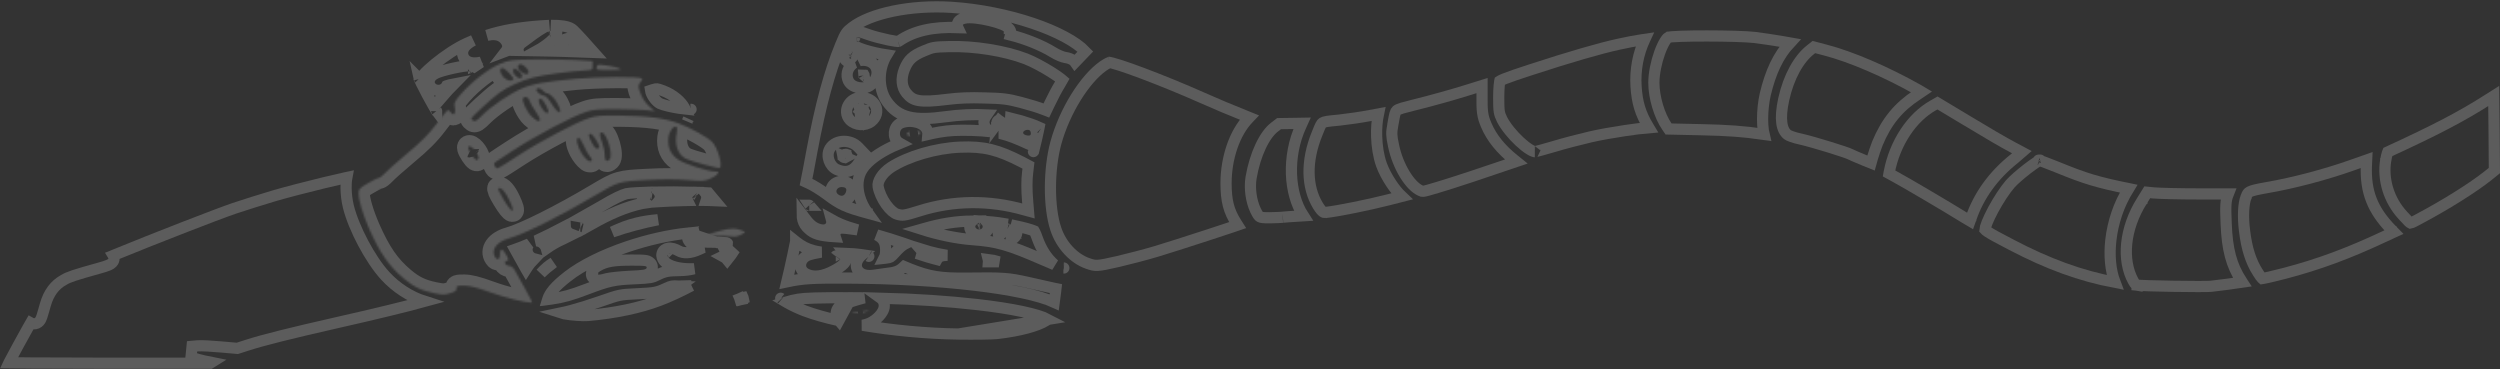 <?xml version="1.0" encoding="UTF-8"?> <svg xmlns="http://www.w3.org/2000/svg" width="1340" height="198" viewBox="0 0 1340 198" fill="none"><rect x="0" y="0" width="1340" height="198" fill="#333333" stroke="none"/><g opacity="0.2"><path d="M396.596 159.996C396.479 160.047 396.373 160.096 396.276 160.143C396.316 160.357 396.381 160.568 396.47 160.772C396.598 160.749 396.737 160.721 396.885 160.686L396.596 159.996ZM396.596 159.996C397.067 159.799 397.538 159.643 397.948 159.543C398.057 159.516 398.162 159.493 398.261 159.475C398.293 159.545 398.324 159.619 398.352 159.696C398.413 159.862 398.456 160.024 398.484 160.181C398.401 160.217 398.311 160.252 398.215 160.286C397.724 160.463 397.279 160.594 396.898 160.684L396.596 159.996Z" stroke="white" stroke-width="6"></path><path d="M113.282 194.283C110.691 193.778 107.93 193.124 106.261 192.654L106.242 192.649L106.224 192.643L102.369 191.504L102.952 185.639L105.95 185.37L105.961 185.369L105.971 185.369C107.904 185.209 113.645 185.509 118.65 185.974C118.653 185.974 118.656 185.974 118.659 185.975L127.205 186.725L132.882 184.899L132.882 184.899C141.166 182.237 156.027 178.523 180.506 172.962L180.51 172.961C200.5 168.455 217.892 164.212 227.621 161.537C219.862 159.07 212.189 154.114 206.452 147.808C202.408 143.397 198.203 136.991 194.678 130.355C191.151 123.713 188.188 116.62 186.738 110.771L186.736 110.76C185.95 107.54 185.54 103.996 185.494 100.849C185.466 98.877 185.575 96.866 185.909 95.125C185.729 95.163 185.545 95.203 185.355 95.244C182.271 95.911 178.061 96.893 173.452 98.013C164.233 100.254 153.523 103.021 147.163 104.879C140.292 106.963 130.512 109.959 125.527 111.678L125.514 111.683C116.588 114.715 82.441 128.007 60.66 136.924C61.014 137.515 61.207 138.263 61.066 139.086C60.909 139.998 60.404 140.587 60.154 140.845C59.868 141.14 59.567 141.351 59.345 141.492C58.895 141.777 58.372 142.018 57.866 142.224C56.83 142.645 55.406 143.1 53.653 143.58C39.36 147.58 36.912 148.414 34.165 150.042L34.127 150.064L34.089 150.085C29.34 152.716 26.095 157.017 24.302 163.358C23.831 165.033 23.354 166.717 22.948 168.062C22.747 168.733 22.556 169.343 22.388 169.837C22.263 170.205 22.073 170.75 21.844 171.181C21.48 171.891 20.84 172.77 19.758 173.251C18.605 173.762 17.402 173.621 16.453 173.081C16.02 173.834 15.51 174.731 14.938 175.749C13.409 178.471 11.534 181.875 9.712 185.224C7.891 188.574 6.128 191.856 4.824 194.335C4.807 194.366 4.791 194.397 4.775 194.428C7.631 194.473 11.694 194.516 16.682 194.552C26.953 194.628 41.122 194.678 56.706 194.678H112.645L113.282 194.283Z" stroke="white" stroke-width="6"></path><path d="M534.524 178.75L534.521 178.75C532.086 179.034 522.657 179.167 513.642 179.042L534.524 178.75ZM534.524 178.75C546.847 177.327 556.251 174.705 560.894 171.735L560.896 171.734M534.524 178.75L560.896 171.734M560.896 171.734C561.205 171.536 561.471 171.356 561.698 171.194M560.896 171.734L561.698 171.194M561.698 171.194C559.106 169.82 554.516 168.376 548.08 167.004C541.429 165.587 533.092 164.303 523.55 163.217C508.607 161.516 490.805 160.31 472.065 159.822C472.225 159.938 472.381 160.067 472.531 160.211C473.708 161.332 473.973 162.773 473.973 163.869C473.973 165.07 473.54 166.158 473.083 166.991C472.604 167.864 471.966 168.699 471.264 169.453C469.871 170.948 468.001 172.367 466.003 173.264L465.985 173.272L465.967 173.28C464.862 173.759 463.63 174.111 462.365 174.348C478.272 177.054 496.499 178.797 513.64 179.042L561.698 171.194ZM449.63 171.863C442.564 170.285 436.292 168.511 431.222 166.603C427.788 165.287 424.359 163.643 421.824 162.186C421.646 162.084 421.475 161.984 421.309 161.885C423.235 161.307 425.625 160.742 427.973 160.357C431.458 159.784 438.916 159.525 456.323 159.587L449.63 171.863ZM449.63 171.863C448.92 171.047 448.433 170.064 448.259 168.981C447.934 166.952 448.786 164.864 450.717 163.678L450.786 163.635L450.858 163.596C451.257 163.38 451.834 163.161 452.31 162.987C452.864 162.785 453.558 162.546 454.337 162.289C455.899 161.772 457.865 161.156 459.868 160.559L459.88 160.555L459.893 160.551C461.083 160.207 462.196 159.902 463.231 159.648C460.937 159.616 458.633 159.596 456.324 159.587L449.63 171.863ZM418.478 159.894C418.482 159.899 418.487 159.905 418.496 159.914C418.451 159.852 418.435 159.844 418.478 159.894Z" stroke="white" stroke-width="6"></path><mask id="path-4-inside-1_115_551" fill="white"><path d="M461.018 167.791C462.382 167.642 464.148 167.252 464.95 166.923C466.395 166.354 466.314 166.354 461.419 166.953C458.771 167.312 456.524 167.612 456.524 167.671C456.524 167.941 458.851 168.001 461.018 167.791Z"></path></mask><path d="M461.018 167.791L461.673 173.755L461.634 173.76L461.596 173.763L461.018 167.791ZM464.95 166.923L462.672 161.372L462.712 161.356L462.752 161.34L464.95 166.923ZM461.419 166.953L460.613 161.007L460.652 161.002L460.691 160.997L461.419 166.953ZM460.364 161.827C460.796 161.78 461.363 161.684 461.902 161.565C462.164 161.508 462.385 161.452 462.549 161.405C462.737 161.352 462.761 161.336 462.672 161.372L467.228 172.474C465.694 173.103 463.307 173.576 461.673 173.755L460.364 161.827ZM462.752 161.34C463.386 161.09 463.045 161.2 462.636 161.443C462.602 161.463 461.806 161.901 461.093 162.784C460.729 163.233 459.85 164.447 459.771 166.283C459.677 168.495 460.776 170.16 461.864 171.089C462.767 171.859 463.662 172.155 464.003 172.258C464.425 172.385 464.769 172.436 464.946 172.459C465.299 172.503 465.56 172.5 465.612 172.5C465.756 172.499 465.659 172.494 464.906 172.578C464.27 172.65 463.382 172.758 462.148 172.909L460.691 160.997C462.844 160.734 464.614 160.508 465.512 160.5C465.677 160.499 466.026 160.5 466.444 160.552C466.653 160.579 467.024 160.635 467.467 160.769C467.829 160.878 468.74 161.181 469.653 161.96C470.751 162.897 471.855 164.572 471.76 166.795C471.681 168.642 470.796 169.869 470.422 170.331C469.687 171.239 468.85 171.709 468.757 171.764C468.109 172.148 467.237 172.471 467.149 172.506L462.752 161.34ZM462.226 172.898C460.886 173.08 459.692 173.241 458.825 173.364C458.385 173.427 458.082 173.473 457.905 173.502C457.801 173.52 457.825 173.518 457.912 173.499C457.927 173.495 458.135 173.451 458.408 173.363C458.505 173.331 458.903 173.202 459.376 172.948C459.592 172.831 460.13 172.529 460.692 171.986C461.155 171.54 462.524 170.073 462.524 167.671H450.524C450.524 165.268 451.895 163.799 452.36 163.351C452.924 162.806 453.465 162.502 453.685 162.383C454.167 162.123 454.578 161.989 454.692 161.952C454.999 161.852 455.258 161.795 455.34 161.778C455.56 161.729 455.78 161.691 455.928 161.666C456.256 161.612 456.679 161.549 457.132 161.485C458.051 161.354 459.305 161.185 460.613 161.007L462.226 172.898ZM462.524 167.671C462.524 165.304 461.197 163.805 460.474 163.18C459.77 162.571 459.1 162.288 458.848 162.188C458.297 161.969 457.88 161.91 457.868 161.908C457.736 161.887 457.79 161.904 458.117 161.913C458.704 161.929 459.581 161.902 460.44 161.819L461.596 173.763C460.288 173.89 458.919 173.938 457.801 173.909C457.275 173.895 456.612 173.86 455.976 173.758C455.712 173.716 455.096 173.61 454.409 173.337C454.089 173.21 453.367 172.898 452.627 172.259C451.869 171.604 450.524 170.072 450.524 167.671H462.524Z" fill="white" mask="url(#path-4-inside-1_115_551)"></path><path d="M370.587 153.157C365.117 156.082 358.673 159.078 353.348 161.087L370.587 153.157ZM370.587 153.157C368.594 153.459 366.736 153.492 364.243 153.331M370.587 153.157L364.243 153.331M364.243 153.331C362.016 153.2 361.015 153.199 360.15 153.354C359.315 153.503 358.441 153.829 356.558 154.724L356.546 154.73L356.534 154.735C354.507 155.678 352.958 156.321 350.69 156.727C348.567 157.108 345.854 157.274 341.494 157.465C336.642 157.694 334.41 157.818 332.041 158.31C329.633 158.809 327.037 159.697 321.525 161.626L321.524 161.626C316.107 163.519 310.722 165.188 306.256 166.388C304.179 166.946 302.28 167.409 300.656 167.745C301.182 167.916 301.742 168.064 302.328 168.175C306.487 168.92 312.324 169.333 315.18 169.105C329.93 167.766 342.867 165.034 353.348 161.087L364.243 153.331Z" stroke="white" stroke-width="6"></path><path d="M522.307 152.864C541.322 155.102 556.774 158.229 565.098 162.043C565.3 160.66 565.537 158.872 565.684 157.239L565.687 157.203L565.691 157.167L565.973 154.708L564.938 154.502L564.891 154.493L564.845 154.482C563.965 154.279 562.384 153.928 560.42 153.492C557.72 152.893 554.298 152.134 550.984 151.377C545.586 150.171 542.312 149.551 537.974 149.246C533.558 148.935 528.008 148.949 518.06 149.084L518.049 149.084C511.192 149.152 506.199 148.969 501.6 148.226C496.966 147.478 492.85 146.18 487.713 144.141L487.688 144.131L487.663 144.121L484.59 142.837L483.972 143.41C483.97 143.412 483.968 143.413 483.966 143.415C481.816 145.421 479.334 146.133 475.715 146.496C475.249 146.558 474.769 146.621 474.288 146.684C472.055 146.976 469.782 147.273 468.684 147.479L468.644 147.486L468.603 147.493C466.728 147.79 464.963 147.774 463.439 147.366C461.936 146.964 460.375 146.083 459.535 144.444C458.658 142.731 458.931 140.907 459.685 139.447C460.234 138.383 461.071 137.415 462.096 136.549C461.913 136.52 461.724 136.493 461.53 136.465C459.179 136.132 456.184 135.88 452.888 135.765C453.501 136.54 453.856 137.565 453.675 138.737C453.485 139.969 452.758 140.891 452.217 141.46C451.082 142.653 449.254 143.834 447.086 145.005C441.431 148.07 435.982 149.154 431.524 146.499L431.47 146.467L431.417 146.432C429.823 145.39 428.909 143.645 429.106 141.723C429.291 139.927 430.383 138.462 431.741 137.492L431.76 137.478L431.78 137.464C432.414 137.027 433.209 136.739 433.797 136.548C434.472 136.329 435.263 136.12 436.099 135.926C437.307 135.646 438.691 135.377 440.106 135.14C438.714 134.949 437.422 134.702 436.205 134.389C432.474 133.427 429.567 131.866 426.682 129.575L426.472 129.408L426.471 129.414L426.47 129.418C425.695 133.417 424.41 139.366 423.259 144.472C422.696 146.967 422.162 149.273 421.732 151.065C430.531 149.184 435.592 148.972 453.756 149.033L453.758 149.033C478.585 149.135 502.578 150.542 522.307 152.864ZM465.667 137.383C465.663 137.381 465.656 137.378 465.649 137.374C465.708 137.412 465.724 137.413 465.667 137.383ZM447.946 137.238C447.962 137.219 447.968 137.209 447.968 137.209C447.967 137.209 447.959 137.219 447.946 137.238Z" stroke="white" stroke-width="6"></path><path d="M369.107 124.886C358.564 125.948 346.998 128.591 336.149 132.26C323.377 136.579 311.838 142.238 304.221 148.21L304.22 148.211C297.316 153.619 294.611 157.111 293.575 160.426C293.561 160.475 293.547 160.524 293.533 160.571C294.041 160.511 294.656 160.423 295.405 160.303L295.415 160.301C302.359 159.214 306.014 158.219 314.547 154.966L314.556 154.962C320.328 152.783 324.009 151.481 327.63 150.691C331.279 149.894 334.771 149.64 340.133 149.408C344.606 149.207 346.944 149.046 348.578 148.756C350.042 148.496 350.934 148.135 352.505 147.345C354.259 146.451 355.742 145.841 357.565 145.487C359.304 145.148 361.236 145.068 363.818 145.035C367.148 144.982 369.714 144.67 371.918 144.077C371.417 144.073 370.907 144.074 370.389 144.081L370.386 144.081C367.273 144.116 364.319 143.781 361.87 143.127C359.588 142.517 357.139 141.474 355.76 139.637L355.72 139.584L355.683 139.529C355.17 138.779 354.464 137.426 354.875 135.848C355.359 133.989 356.942 133.276 357.961 133.078C359.824 132.717 361.965 133.445 363.694 134.443L363.706 134.45L363.717 134.457C366.118 135.871 370.063 135.958 374.925 133.611L374.933 133.607L374.941 133.604C375.55 133.314 376.254 132.997 377.01 132.671C374.617 132.484 373.018 132.083 371.525 131.253L371.451 131.212L371.379 131.166C370.657 130.709 369.608 129.973 369.004 128.86C368.653 128.211 368.432 127.399 368.543 126.494C368.62 125.861 368.842 125.324 369.107 124.886ZM369.107 124.886C370.927 124.702 372.716 124.566 374.466 124.479C370.946 126.235 370.733 127.207 372.984 128.631C374.65 129.559 376.58 129.823 382.896 129.823C383.399 129.823 383.874 129.825 384.323 129.829C384.258 129.851 384.192 129.873 384.126 129.896L369.107 124.886ZM360.591 136.071C360.593 136.073 360.594 136.074 360.595 136.075C360.593 136.072 360.592 136.07 360.591 136.07C360.591 136.07 360.591 136.07 360.591 136.071ZM387.373 131.927C390.9 130.6 390.914 130.062 387.05 129.891C386.984 130.193 386.959 130.541 387.016 130.917C387.075 131.309 387.209 131.648 387.373 131.927ZM293.177 162.165C293.178 162.165 293.178 162.162 293.177 162.156C293.177 162.162 293.177 162.165 293.177 162.165ZM320.278 142.694L320.286 142.689C324.654 140.035 329.268 139.405 338.686 139.405C342.258 139.405 344.58 139.43 345.947 139.638C346.49 139.721 347.755 139.928 348.677 140.907C349.94 142.247 349.612 143.838 349.492 144.321L349.48 144.369L349.466 144.417C349.167 145.471 348.479 146.286 347.537 146.806C346.784 147.222 345.924 147.417 345.159 147.543C343.587 147.801 341.095 147.954 337.249 148.117C334.761 148.247 332.125 148.458 329.885 148.699C327.58 148.948 325.91 149.208 325.2 149.399C323.994 149.748 322.921 149.998 322.027 150.123C321.58 150.186 321.112 150.228 320.657 150.218C320.276 150.21 319.572 150.164 318.865 149.816C318.476 149.625 317.967 149.284 317.57 148.694C317.147 148.067 316.986 147.358 317.025 146.699C317.09 145.574 317.709 144.806 317.954 144.52C318.548 143.828 319.424 143.217 320.278 142.694ZM320.788 144.22C320.79 144.22 320.795 144.22 320.801 144.22C320.769 144.217 320.763 144.219 320.788 144.22Z" stroke="white" stroke-width="6"></path><mask id="path-9-inside-2_115_551" fill="white"><path d="M281.393 154.674C279.095 150.482 276.628 146.087 275.947 144.87C275.181 143.517 274.075 142.638 272.884 142.503C270.672 142.3 269.736 140.136 271.693 139.798C272.799 139.663 272.714 139.122 271.182 136.349C269.31 132.901 267.949 133.036 267.949 136.688C267.949 138.987 266.587 139.663 265.481 137.972C262.843 134.118 266.162 129.587 272.799 127.762C280.882 125.53 300.538 115.725 319.512 104.433C331.34 97.4 331.935 97.198 347.081 96.454C356.1 95.98 362.822 96.048 368.694 96.521C376.437 97.198 377.373 97.13 380.351 95.913C382.138 95.237 384.01 94.019 384.52 93.275C385.286 92.126 385.201 91.923 383.329 91.923C379.33 91.923 366.481 87.731 363.248 85.364C359.419 82.727 357.717 78.602 358.313 73.666C358.738 70.285 361.036 67.242 362.567 67.986C362.993 68.256 363.078 69.609 362.737 71.231C361.376 77.452 363.333 82.997 367.673 85.094C370.395 86.446 385.201 90.436 385.796 90.03C387.413 88.745 384.775 79.481 381.882 76.235C379.67 73.801 370.395 68.594 363.844 66.16C356.186 63.32 346.996 62.103 332.616 61.968C321.469 61.832 319.768 61.968 315.343 63.455C309.217 65.349 289.051 76.032 278.244 83.065C265.311 91.45 266.502 90.841 265.311 89.151C264.46 87.798 264.63 87.46 266.502 86.243C267.608 85.432 271.267 83.132 274.416 81.036C286.924 72.854 306.409 62.508 314.067 60.007C317.981 58.722 320.108 58.519 330.489 58.519C337.041 58.587 344.273 58.789 346.656 59.06L350.91 59.601L348.698 57.64C345.89 55.341 344.188 52.636 342.827 48.782C342.061 46.28 342.061 45.603 343.252 44.116C344.018 43.237 344.443 42.222 344.103 42.02C342.827 40.938 320.023 41.073 308.451 42.222C291.774 43.845 285.562 44.927 279.691 47.429C273.309 50.134 263.269 56.964 258.504 61.765C255.696 64.605 254.59 65.349 253.739 64.74C253.143 64.334 252.633 63.793 252.633 63.59C252.633 62.779 263.865 52.501 267.523 49.864C272.458 46.347 278.84 43.44 285.562 41.614C290.582 40.194 305.558 38.165 314.747 37.692C317.555 37.489 317.726 37.354 317.64 35.122V32.756L308.706 32.215C303.856 31.944 293.901 31.809 286.668 31.877C274.075 32.08 273.224 32.147 268.459 34.04C262.418 36.407 253.058 43.575 247.187 50.269C243.528 54.529 243.273 55.138 243.784 57.775C244.379 61.021 243.103 62.373 241.571 60.142C241.061 59.398 240.295 58.925 239.955 59.127C239.529 59.263 236.806 62.644 233.828 66.633C229.829 71.908 225.745 76.032 218.172 82.321C212.556 87.055 207.025 91.923 206.004 93.14C204.898 94.29 203.622 95.304 203.111 95.304C202.601 95.304 199.963 96.589 197.24 98.212C192.731 100.781 192.305 101.322 192.22 103.554C192.22 107.273 194.347 114.441 197.751 122.352C203.622 135.606 208.472 142.57 216.3 149.197C221.661 153.728 225.915 155.756 232.807 157.176C237.572 158.123 238.253 158.123 241.486 157.109C244.124 156.297 244.89 155.689 244.72 154.607C244.549 153.254 244.975 153.119 248.804 153.119C252.037 153.187 255.356 153.998 262.843 156.703C270.672 159.543 281.308 162.18 285.137 162.248C285.477 162.248 283.775 158.799 281.393 154.674ZM269.906 106.935C267.694 103.283 266.672 100.984 267.268 100.781C268.715 100.376 271.012 103.013 272.969 107.205C276.713 114.982 274.671 114.846 269.906 106.935ZM324.107 82.862C324.107 81.239 323.512 78.467 322.831 76.641C321.384 72.787 321.214 70.961 322.405 70.961C325.213 70.961 328.872 83.403 326.66 85.499C325.043 87.055 324.107 86.04 324.107 82.862ZM311.854 82.321C309.387 78.467 308.451 74.207 310.068 73.801C310.493 73.666 311.684 75.356 312.705 77.588C313.641 79.819 315.088 82.456 315.854 83.403C317.726 85.567 317.726 86.649 315.854 86.378C315.003 86.243 313.216 84.417 311.854 82.321ZM252.803 82.997C250.846 79.954 250.421 78.399 251.612 78.399C253.569 78.399 257.398 83.944 256.377 85.229C255.526 86.378 254.76 85.837 252.803 82.997ZM317.3 76.641C315.343 73.057 315.173 71.434 316.619 71.772C318.066 72.111 321.81 78.196 321.129 79.075C320.108 80.428 318.917 79.684 317.3 76.641ZM285.052 62.508C282.499 60.209 279.436 53.785 280.372 52.636C281.308 51.351 283.265 52.095 283.775 53.921C284.116 54.935 285.562 57.64 287.179 59.871C289.731 63.658 290.072 64.875 288.285 64.875C287.945 64.875 286.498 63.793 285.052 62.508ZM289.987 57.302C288.285 54.597 288.37 52.163 290.157 53.109C291.518 53.785 294.496 59.398 293.901 60.142C293.05 61.156 291.944 60.345 289.987 57.302ZM295.603 55.544C294.241 53.245 292.539 51.351 291.859 51.351C290.242 51.351 287.519 49.323 287.519 48.173C287.519 46.821 289.902 47.091 291.093 48.646C291.688 49.39 292.624 49.999 293.135 49.999C294.581 49.999 297.474 52.771 298.921 55.679C302.069 61.697 299.346 61.629 295.603 55.544ZM271.693 42.696C268.629 41.005 266.843 36.475 269.225 36.475C270.757 36.475 275.777 41.749 275.096 42.628C274.586 43.372 272.969 43.372 271.693 42.696ZM275.947 40.194C275.181 39.247 274.841 38.03 275.096 37.421C275.607 36.407 275.862 36.475 277.734 37.827C280.116 39.585 280.542 41.884 278.585 41.884C277.904 41.884 276.713 41.141 275.947 40.194ZM279.01 38.233C277.138 36.61 277.138 34.446 279.01 34.446C280.457 34.446 283.265 37.083 283.265 38.503C283.265 40.329 281.393 40.194 279.01 38.233Z"></path></mask><path d="M281.393 154.674C279.095 150.482 276.628 146.087 275.947 144.87C275.181 143.517 274.075 142.638 272.884 142.503C270.672 142.3 269.736 140.136 271.693 139.798C272.799 139.663 272.714 139.122 271.182 136.349C269.31 132.901 267.949 133.036 267.949 136.688C267.949 138.987 266.587 139.663 265.481 137.972C262.843 134.118 266.162 129.587 272.799 127.762C280.882 125.53 300.538 115.725 319.512 104.433C331.34 97.4 331.935 97.198 347.081 96.454C356.1 95.98 362.822 96.048 368.694 96.521C376.437 97.198 377.373 97.13 380.351 95.913C382.138 95.237 384.01 94.019 384.52 93.275C385.286 92.126 385.201 91.923 383.329 91.923C379.33 91.923 366.481 87.731 363.248 85.364C359.419 82.727 357.717 78.602 358.313 73.666C358.738 70.285 361.036 67.242 362.567 67.986C362.993 68.256 363.078 69.609 362.737 71.231C361.376 77.452 363.333 82.997 367.673 85.094C370.395 86.446 385.201 90.436 385.796 90.03C387.413 88.745 384.775 79.481 381.882 76.235C379.67 73.801 370.395 68.594 363.844 66.16C356.186 63.32 346.996 62.103 332.616 61.968C321.469 61.832 319.768 61.968 315.343 63.455C309.217 65.349 289.051 76.032 278.244 83.065C265.311 91.45 266.502 90.841 265.311 89.151C264.46 87.798 264.63 87.46 266.502 86.243C267.608 85.432 271.267 83.132 274.416 81.036C286.924 72.854 306.409 62.508 314.067 60.007C317.981 58.722 320.108 58.519 330.489 58.519C337.041 58.587 344.273 58.789 346.656 59.06L350.91 59.601L348.698 57.64C345.89 55.341 344.188 52.636 342.827 48.782C342.061 46.28 342.061 45.603 343.252 44.116C344.018 43.237 344.443 42.222 344.103 42.02C342.827 40.938 320.023 41.073 308.451 42.222C291.774 43.845 285.562 44.927 279.691 47.429C273.309 50.134 263.269 56.964 258.504 61.765C255.696 64.605 254.59 65.349 253.739 64.74C253.143 64.334 252.633 63.793 252.633 63.59C252.633 62.779 263.865 52.501 267.523 49.864C272.458 46.347 278.84 43.44 285.562 41.614C290.582 40.194 305.558 38.165 314.747 37.692C317.555 37.489 317.726 37.354 317.64 35.122V32.756L308.706 32.215C303.856 31.944 293.901 31.809 286.668 31.877C274.075 32.08 273.224 32.147 268.459 34.04C262.418 36.407 253.058 43.575 247.187 50.269C243.528 54.529 243.273 55.138 243.784 57.775C244.379 61.021 243.103 62.373 241.571 60.142C241.061 59.398 240.295 58.925 239.955 59.127C239.529 59.263 236.806 62.644 233.828 66.633C229.829 71.908 225.745 76.032 218.172 82.321C212.556 87.055 207.025 91.923 206.004 93.14C204.898 94.29 203.622 95.304 203.111 95.304C202.601 95.304 199.963 96.589 197.24 98.212C192.731 100.781 192.305 101.322 192.22 103.554C192.22 107.273 194.347 114.441 197.751 122.352C203.622 135.606 208.472 142.57 216.3 149.197C221.661 153.728 225.915 155.756 232.807 157.176C237.572 158.123 238.253 158.123 241.486 157.109C244.124 156.297 244.89 155.689 244.72 154.607C244.549 153.254 244.975 153.119 248.804 153.119C252.037 153.187 255.356 153.998 262.843 156.703C270.672 159.543 281.308 162.18 285.137 162.248C285.477 162.248 283.775 158.799 281.393 154.674ZM269.906 106.935C267.694 103.283 266.672 100.984 267.268 100.781C268.715 100.376 271.012 103.013 272.969 107.205C276.713 114.982 274.671 114.846 269.906 106.935ZM324.107 82.862C324.107 81.239 323.512 78.467 322.831 76.641C321.384 72.787 321.214 70.961 322.405 70.961C325.213 70.961 328.872 83.403 326.66 85.499C325.043 87.055 324.107 86.04 324.107 82.862ZM311.854 82.321C309.387 78.467 308.451 74.207 310.068 73.801C310.493 73.666 311.684 75.356 312.705 77.588C313.641 79.819 315.088 82.456 315.854 83.403C317.726 85.567 317.726 86.649 315.854 86.378C315.003 86.243 313.216 84.417 311.854 82.321ZM252.803 82.997C250.846 79.954 250.421 78.399 251.612 78.399C253.569 78.399 257.398 83.944 256.377 85.229C255.526 86.378 254.76 85.837 252.803 82.997ZM317.3 76.641C315.343 73.057 315.173 71.434 316.619 71.772C318.066 72.111 321.81 78.196 321.129 79.075C320.108 80.428 318.917 79.684 317.3 76.641ZM285.052 62.508C282.499 60.209 279.436 53.785 280.372 52.636C281.308 51.351 283.265 52.095 283.775 53.921C284.116 54.935 285.562 57.64 287.179 59.871C289.731 63.658 290.072 64.875 288.285 64.875C287.945 64.875 286.498 63.793 285.052 62.508ZM289.987 57.302C288.285 54.597 288.37 52.163 290.157 53.109C291.518 53.785 294.496 59.398 293.901 60.142C293.05 61.156 291.944 60.345 289.987 57.302ZM295.603 55.544C294.241 53.245 292.539 51.351 291.859 51.351C290.242 51.351 287.519 49.323 287.519 48.173C287.519 46.821 289.902 47.091 291.093 48.646C291.688 49.39 292.624 49.999 293.135 49.999C294.581 49.999 297.474 52.771 298.921 55.679C302.069 61.697 299.346 61.629 295.603 55.544ZM271.693 42.696C268.629 41.005 266.843 36.475 269.225 36.475C270.757 36.475 275.777 41.749 275.096 42.628C274.586 43.372 272.969 43.372 271.693 42.696ZM275.947 40.194C275.181 39.247 274.841 38.03 275.096 37.421C275.607 36.407 275.862 36.475 277.734 37.827C280.116 39.585 280.542 41.884 278.585 41.884C277.904 41.884 276.713 41.141 275.947 40.194ZM279.01 38.233C277.138 36.61 277.138 34.446 279.01 34.446C280.457 34.446 283.265 37.083 283.265 38.503C283.265 40.329 281.393 40.194 279.01 38.233Z" stroke="white" stroke-width="12" mask="url(#path-9-inside-2_115_551)"></path><path d="M293.396 143.082C292.144 144.125 290.928 145.317 289.841 146.529C291.782 144.61 294.113 142.655 296.727 140.722C295.329 141.611 294.179 142.422 293.407 143.073L293.401 143.077L293.396 143.082ZM341.376 119.537C336.924 120.61 332.811 122.135 328.226 124.336C335.91 121.64 344.339 119.407 352.633 117.772C348.399 118.155 344.768 118.72 341.376 119.537Z" stroke="white" stroke-width="6"></path><path d="M1185.03 153.457C1190.49 152.832 1197.98 151.852 1201.87 151.254L1201.45 150.618L1201.44 150.606L1201.44 150.594C1195.95 142.121 1193.75 133.533 1193.23 119.916C1192.83 110.366 1192.9 107.558 1194.35 103.945H1179.42C1168.75 103.945 1157.41 103.683 1154.36 103.403L1154.35 103.402L1154.34 103.401L1150.93 103.059L1148.1 107.621L1148.1 107.63L1148.09 107.638C1138.72 122.495 1137.23 139.356 1143.43 150.622C1144.06 151.764 1144.47 152.283 1144.74 152.538C1144.92 152.702 1145.04 152.768 1145.34 152.813L1145.39 152.822L1145.45 152.833C1145.45 152.832 1145.45 152.833 1145.45 152.833C1145.49 152.838 1145.64 152.858 1145.98 152.886C1146.34 152.916 1146.82 152.947 1147.4 152.978C1148.57 153.041 1150.12 153.103 1151.93 153.161C1155.55 153.278 1160.16 153.381 1164.82 153.456C1169.47 153.53 1174.15 153.575 1177.88 153.577C1181.71 153.579 1184.31 153.534 1185.03 153.457Z" stroke="white" stroke-width="6"></path><path d="M1078.02 131.161C1097.92 141.59 1115.1 147.807 1133.65 151.361C1131.13 144.801 1130.51 136.786 1131.41 128.743C1132.48 119.269 1135.7 109.409 1140.91 101.264L1140.92 101.254L1140.93 101.244L1141 101.128C1124.05 97.685 1117.66 95.726 1102.89 89.686L1102.89 89.686C1100.2 88.588 1097.66 87.596 1095.72 86.882C1094.75 86.523 1093.94 86.244 1093.36 86.058C1093.3 86.037 1093.23 86.017 1093.17 85.999C1092.79 86.196 1092.27 86.502 1091.62 86.92C1090.27 87.797 1088.54 89.039 1086.71 90.444C1083.02 93.29 1079.25 96.561 1077.52 98.541C1074.58 101.939 1071.11 107.283 1068.37 112.374C1067.01 114.906 1065.86 117.312 1065.06 119.316C1064.27 121.282 1063.96 122.526 1063.92 123.082C1064.07 123.252 1064.44 123.589 1065.26 124.142C1067.29 125.508 1071.04 127.534 1078.01 131.155L1078.02 131.161ZM1092.63 85.847C1092.63 85.847 1092.64 85.85 1092.66 85.854C1092.64 85.848 1092.63 85.846 1092.63 85.847ZM1093.56 85.816C1093.6 85.806 1093.6 85.803 1093.57 85.813C1093.57 85.814 1093.57 85.815 1093.56 85.816Z" stroke="white" stroke-width="6"></path><path d="M1278 126.79L1283.13 124.416L1281.82 123.092L1281.82 123.083L1281.81 123.074C1276.83 117.916 1273.29 112.878 1271.09 107.291C1268.89 101.697 1268.11 95.744 1268.38 88.864L1268.38 88.854L1268.38 88.844L1268.52 85.774L1260.73 88.519C1260.73 88.519 1260.73 88.52 1260.73 88.52C1246.61 93.54 1229.41 98.08 1215.27 100.526C1209.77 101.492 1207.26 102.069 1205.86 102.779C1205.3 103.065 1205.02 103.33 1204.8 103.629C1204.53 103.994 1204.25 104.544 1203.87 105.584L1203.87 105.598L1203.86 105.612C1202.5 109.215 1202.08 115.94 1203.09 123.831L1203.09 123.839L1203.09 123.847C1204.25 133.348 1206.47 140.135 1210.1 145.895L1210.11 145.903C1211.31 147.829 1212.01 148.758 1212.47 149.213C1212.51 149.251 1212.54 149.281 1212.57 149.306C1212.72 149.283 1213.01 149.238 1213.48 149.147C1214.22 149.005 1215.2 148.795 1216.36 148.531C1218.68 148.003 1221.65 147.273 1224.71 146.474C1242.84 141.694 1258.51 135.922 1277.98 126.796L1277.99 126.793L1278 126.79Z" stroke="white" stroke-width="6"></path><path d="M276.026 133.695C278.475 138.182 280.42 141.672 281.817 144.065C281.871 144.158 281.925 144.249 281.977 144.338C282.11 144.132 282.245 143.921 282.381 143.704C283.423 142.035 284.768 140.362 286.337 138.742C284.519 138.272 282.969 136.818 282.572 134.693L282.567 134.666L282.562 134.64C282.364 133.463 282.568 132.262 283.226 131.242C283.346 131.057 283.476 130.884 283.615 130.724C281.049 131.83 278.723 132.751 276.7 133.456C276.698 133.457 276.695 133.458 276.693 133.459L276.026 133.695ZM302.965 121.321C297.338 124.289 292.023 126.926 287.318 129.077C288.841 129.074 290.369 129.734 291.496 130.975L291.504 130.983C291.874 131.394 292.545 132.169 292.834 133.228C295.583 131.285 298.578 129.569 301.614 128.228C302.84 127.665 304.616 126.799 306.624 125.783C306.183 125.618 305.816 125.424 305.537 125.275C305.518 125.265 305.499 125.255 305.48 125.245C303.949 124.466 303.039 122.918 302.965 121.321ZM315.635 121.01C315.974 120.821 316.307 120.633 316.633 120.448C326.776 114.61 335.512 110.949 344.008 109.104C344.54 108.981 345.195 108.867 345.95 108.759C345.82 108.656 345.696 108.547 345.578 108.432C344.885 107.757 344.224 106.688 344.224 105.337C344.224 104.618 344.373 103.847 344.718 103.145C343.461 103.193 342.288 103.247 341.221 103.307C338.477 103.46 336.637 103.641 335.835 103.805C333.697 104.306 329.131 106.427 322.48 110.412L322.471 110.418L322.462 110.424C318.987 112.472 315.505 114.467 312.077 116.377C312.169 116.394 312.26 116.413 312.35 116.433C313.104 116.606 314.661 117.103 315.395 118.695C315.785 119.541 315.795 120.333 315.635 121.01ZM353.414 107.302C353.264 107.588 353.086 107.855 352.883 108.1C352.986 108.093 353.089 108.086 353.192 108.08C357.185 107.815 361.927 107.617 366.587 107.502C367.219 107.487 367.85 107.473 368.478 107.46C368.19 106.868 368.013 106.118 368.188 105.23C368.371 104.303 368.878 103.666 369.232 103.303C369.339 103.193 369.449 103.091 369.56 102.995C364.3 102.871 358.498 102.857 353.156 102.933C353.398 103.277 353.594 103.664 353.727 104.095C354.09 105.268 353.878 106.415 353.414 107.302ZM373.583 104.408C373.583 104.408 373.587 104.412 373.597 104.421C373.588 104.413 373.583 104.408 373.583 104.408ZM378.814 105.811C378.814 106.39 378.723 106.924 378.559 107.409C378.903 107.413 379.241 107.419 379.572 107.425C380.892 107.45 382.113 107.487 383.193 107.54L379.734 103.404L377.983 103.321C378.475 103.945 378.814 104.76 378.814 105.811ZM311.032 122.287C311.033 122.287 311.03 122.287 311.024 122.285C311.029 122.287 311.032 122.287 311.032 122.287ZM349.188 103.856C349.182 103.855 349.175 103.854 349.169 103.853C349.175 103.854 349.182 103.856 349.188 103.857L349.188 103.856ZM349.23 103.862L349.229 103.866C349.303 103.883 349.379 103.903 349.456 103.927C349.384 103.896 349.308 103.874 349.23 103.862Z" stroke="white" stroke-width="6"></path><path d="M565.161 141.849C560.959 138.209 558.055 133.488 555.896 127.434L555.884 127.403L555.874 127.371C555.531 126.337 555.112 125.32 554.735 124.544C554.58 124.226 554.446 123.975 554.339 123.794C554.286 123.77 554.222 123.742 554.146 123.71C553.769 123.554 553.246 123.365 552.581 123.151C551.256 122.725 549.513 122.247 547.547 121.767C545.764 121.332 543.831 120.905 541.906 120.521C542.521 120.731 543.113 121.044 543.627 121.491C544.248 122.031 544.868 122.883 544.998 124.038C545.13 125.219 544.693 126.23 544.123 126.947L544.099 126.977L544.075 127.005C542.596 128.771 540.33 128.914 538.962 128.676C538.194 128.542 537.313 128.237 536.55 127.64C535.757 127.019 534.944 125.937 534.944 124.437C534.944 123.235 535.415 121.985 536.52 121.12C537.514 120.342 538.668 120.153 539.562 120.153C539.73 120.153 539.902 120.158 540.076 120.169C538.385 119.856 536.738 119.587 535.247 119.388C533.022 119.092 530.844 118.867 528.699 118.715C529.224 119.322 529.579 120.067 529.691 120.9C529.841 122.013 529.526 123.031 529.034 123.806C528.061 125.339 526.181 126.301 524.127 125.991C523.197 125.851 522.328 125.473 521.619 124.939C520.938 124.426 520.193 123.6 519.886 122.446C519.511 121.032 519.975 119.766 520.67 118.914C520.797 118.758 520.932 118.614 521.073 118.482C512.511 118.576 504.247 119.903 495.357 122.503L495.347 122.505C494.893 122.636 494.437 122.766 493.983 122.895C503.266 125.86 512.994 127.844 521.132 128.441L521.135 128.441C527.71 128.93 532.532 129.577 538.096 131.163C543.596 132.731 549.739 135.195 558.979 139.207L558.987 139.21C561.502 140.31 563.532 141.179 565.161 141.849ZM570.217 143.659C570.218 143.659 570.219 143.659 570.22 143.659C570.247 143.663 570.244 143.661 570.217 143.659ZM539.534 126.154C539.535 126.154 539.54 126.154 539.549 126.153C539.539 126.153 539.534 126.154 539.534 126.154ZM539.69 126.019C539.723 126.048 539.755 126.072 539.783 126.093C539.902 126.049 540.053 125.974 540.218 125.844C540.255 125.816 540.291 125.786 540.326 125.754C540.071 125.778 539.812 125.771 539.562 125.734C539.511 125.727 539.461 125.718 539.412 125.709C539.463 125.78 539.514 125.841 539.562 125.893C539.608 125.944 539.652 125.985 539.69 126.019ZM539.479 123.154C539.506 123.153 539.534 123.153 539.562 123.153C539.93 123.153 540.269 123.19 540.57 123.258C540.454 123.098 540.335 122.983 540.247 122.914C540.14 122.831 540.058 122.791 540.013 122.773C539.976 122.783 539.778 122.841 539.562 123.058C539.533 123.087 539.505 123.118 539.476 123.152L539.479 123.154ZM539.974 122.761C539.974 122.761 539.978 122.763 539.987 122.764C539.979 122.762 539.974 122.761 539.974 122.761ZM539.96 126.197C539.965 126.199 539.968 126.2 539.968 126.2C539.968 126.2 539.965 126.199 539.96 126.197ZM524.895 123.049C524.864 123.049 524.832 123.048 524.8 123.047C524.821 123.051 524.836 123.052 524.844 123.053C524.875 123.055 524.884 123.053 524.895 123.049ZM524.782 120.055C524.86 120.052 524.939 120.053 525.017 120.058C524.942 120.047 524.862 120.045 524.782 120.055Z" stroke="white" stroke-width="6"></path><path d="M500.93 138.77C501.386 138.893 501.81 139.006 502.209 139.11C502.469 138.627 502.807 138.283 503.05 138.078C503.523 137.678 504.032 137.449 504.403 137.314C505.172 137.035 506.041 136.915 506.86 136.915C507.013 136.915 507.244 136.894 507.53 136.855C505.842 136.597 504.218 136.299 502.573 135.942C499.662 135.31 496.711 134.497 493.248 133.408C493.766 134.001 494.22 134.867 494.133 136.01C494.114 136.266 494.069 136.505 494.005 136.727C495.923 137.37 498.516 138.16 500.888 138.759L500.909 138.765L500.93 138.77ZM450.336 120.035C448.713 119.336 447.186 118.579 445.672 117.73C445.784 118.144 445.841 118.576 445.841 119.008C445.841 120.153 445.418 121.339 444.424 122.204C443.51 123 442.425 123.253 441.568 123.301C439.898 123.396 438.096 122.791 436.494 121.919C435.598 121.44 434.698 120.659 433.992 119.96C433.237 119.213 432.475 118.331 431.884 117.479C431.269 116.59 430.51 115.563 429.952 114.837C429.958 116.022 430.094 117.055 430.339 117.968C430.834 119.811 431.83 121.364 433.504 122.802L433.529 122.823L433.553 122.845C436.23 125.249 439.065 126.385 447.672 126.897C447.569 126.586 447.5 126.236 447.493 125.85C447.469 124.522 448.174 123.553 448.872 122.998C449.37 122.602 449.871 122.457 450.059 122.407C450.304 122.341 450.524 122.31 450.677 122.293C450.986 122.259 451.3 122.255 451.565 122.258C452.111 122.266 452.778 122.313 453.485 122.381C454.916 122.518 456.742 122.761 458.595 123.049C458.956 123.105 459.319 123.163 459.683 123.222C456.075 122.218 453.09 121.221 450.336 120.035ZM433.754 109.998C433.753 109.998 433.76 110.007 433.775 110.025C433.775 110.025 433.776 110.025 433.776 110.025C433.763 110.007 433.755 109.998 433.754 109.998ZM483.881 130.27C479.931 128.892 474.467 127.203 469.911 125.918C471.178 126.558 472.311 127.333 473.15 128.407C474.499 130.134 474.709 132.118 474.709 133.98C474.709 135.446 474.615 136.947 473.841 138.463C474.02 138.445 474.198 138.429 474.372 138.414C476.359 138.172 476.872 138.024 477.274 137.8C477.747 137.536 478.307 137.028 479.905 135.23C481.484 133.439 483.13 131.933 484.535 131.065C484.701 130.962 484.912 130.837 485.157 130.713C484.741 130.569 484.317 130.422 483.885 130.272L483.881 130.27ZM529.804 140.318C531.969 140.31 533.802 140.315 535.401 140.339C534.226 139.974 533.23 139.702 532.487 139.548L532.459 139.542L532.432 139.536C531.915 139.418 530.951 139.273 529.702 139.116C529.746 139.29 529.778 139.473 529.797 139.664C529.819 139.891 529.821 140.109 529.804 140.318Z" stroke="white" stroke-width="6"></path><path d="M664.814 123.127C664.814 123.127 664.812 123.121 664.807 123.109C664.811 123.121 664.814 123.127 664.814 123.127ZM660.488 121.646C661.584 121.277 662.56 120.945 663.393 120.658C663.213 120.372 663.02 120.073 662.817 119.765L662.81 119.754L662.803 119.744C658.548 113.162 657.164 107.584 657.164 98.146C657.164 84.845 661.698 71.158 669.275 63.379C669.406 63.245 669.534 63.112 669.659 62.981C668.356 62.449 666.831 61.831 665.261 61.205C660.797 59.492 651.387 55.508 644.417 52.412L644.417 52.412C633.726 47.663 621.959 42.878 612.394 39.284C607.609 37.486 603.401 35.996 600.168 34.96C598.549 34.441 597.205 34.046 596.171 33.784C595.654 33.653 595.241 33.562 594.926 33.505C594.827 33.487 594.746 33.474 594.682 33.465C594.487 33.541 594.21 33.666 593.856 33.848C593.109 34.233 592.192 34.783 591.29 35.395C586.413 38.846 581.258 44.798 576.699 52.151C572.154 59.48 568.32 68.008 565.994 76.42C564.059 83.472 563.049 92.124 563.028 100.524C563.007 108.951 563.982 116.883 565.863 122.548L565.866 122.558L565.87 122.568C568.716 131.347 575.496 138.562 582.924 141.169L582.932 141.172L582.94 141.175C585.335 142.032 586.507 142.319 588.362 142.223C590.482 142.113 593.462 141.5 599.394 140.136C604.844 138.87 614.066 136.466 619.843 134.739C624.748 133.271 636.3 129.584 646.726 126.188C651.934 124.492 656.845 122.873 660.488 121.646ZM594.872 33.399C594.873 33.399 594.865 33.401 594.849 33.406C594.864 33.402 594.872 33.4 594.872 33.399Z" stroke="white" stroke-width="6"></path><path d="M393.895 133.617C392.277 134.837 389.785 136.275 387.451 137.39C388.382 137.89 389.208 138.537 389.863 139.348C391.099 137.854 392.545 135.772 393.895 133.617Z" stroke="white" stroke-width="6"></path><mask id="path-19-inside-3_115_551" fill="white"><path d="M397.238 125.747C399.635 124.475 399.715 124.377 398.277 123.79C394.602 122.175 391.567 122.175 386.134 123.692C377.187 126.236 376.868 126.53 383.338 126.383C386.374 126.334 390.209 126.432 391.806 126.677C394.203 126.97 395.002 126.873 397.238 125.747Z"></path></mask><path d="M397.238 125.747L400.052 131.047L399.994 131.078L399.935 131.107L397.238 125.747ZM398.277 123.79L396.009 129.345L395.936 129.315L395.863 129.283L398.277 123.79ZM386.134 123.692L384.493 117.921L384.507 117.917L384.521 117.913L386.134 123.692ZM383.338 126.383L383.202 120.385L383.222 120.384L383.242 120.384L383.338 126.383ZM391.806 126.677L391.077 132.632L390.987 132.621L390.898 132.608L391.806 126.677ZM394.425 120.448C395.066 120.108 395.346 119.953 395.48 119.871C395.544 119.832 395.419 119.902 395.221 120.063C395.096 120.164 394.447 120.685 393.926 121.644C393.255 122.875 392.881 124.717 393.665 126.619C394.281 128.111 395.316 128.866 395.586 129.057C396.106 129.427 396.549 129.565 396.009 129.345L400.545 118.235C400.724 118.308 401.696 118.679 402.531 119.272C402.958 119.575 404.097 120.439 404.759 122.045C405.59 124.06 405.206 126.02 404.466 127.38C403.874 128.467 403.096 129.127 402.778 129.384C402.387 129.701 402.007 129.945 401.748 130.104C401.238 130.416 400.609 130.751 400.052 131.047L394.425 120.448ZM395.863 129.283C394.656 128.752 393.785 128.573 392.826 128.567C391.738 128.56 390.238 128.776 387.748 129.471L384.521 117.913C387.463 117.092 390.197 116.549 392.903 116.567C395.739 116.585 398.223 117.213 400.691 118.297L395.863 129.283ZM387.776 129.463C385.531 130.102 383.929 130.57 382.856 130.917C382.311 131.093 382.008 131.203 381.87 131.259C381.799 131.288 381.857 131.268 381.987 131.2C382.031 131.176 382.543 130.918 383.106 130.379C383.409 130.088 385.677 127.845 384.64 124.429C384.18 122.912 383.247 121.977 382.639 121.501C382.039 121.03 381.487 120.789 381.207 120.68C380.359 120.348 379.723 120.367 380.165 120.394C380.604 120.422 381.536 120.423 383.202 120.385L383.475 132.382C381.906 132.417 380.451 132.436 379.41 132.371C379.111 132.352 377.962 132.296 376.834 131.855C376.587 131.758 374.045 130.839 373.157 127.914C372.098 124.425 374.403 122.099 374.804 121.714C375.463 121.083 376.133 120.72 376.396 120.582C376.745 120.398 377.082 120.252 377.354 120.142C377.899 119.92 378.528 119.704 379.171 119.497C380.471 119.077 382.264 118.555 384.493 117.921L387.776 129.463ZM383.242 120.384C386.262 120.335 390.559 120.416 392.714 120.746L390.898 132.608C389.858 132.448 386.486 132.333 383.435 132.382L383.242 120.384ZM392.536 120.721C393.673 120.861 393.737 120.802 393.606 120.824C393.455 120.849 393.548 120.887 394.542 120.387L399.935 131.107C398.692 131.732 397.268 132.382 395.559 132.664C393.87 132.943 392.336 132.787 391.077 132.632L392.536 120.721Z" fill="white" mask="url(#path-19-inside-3_115_551)"></path><path d="M1296.41 117.445L1296.42 117.441C1310.93 109.757 1325.51 100.594 1333.68 94.088L1336.99 91.406L1336.83 69.462L1336.83 69.451L1336.63 51.447L1333.93 53.16C1319.55 62.38 1305.12 69.857 1279.84 81.479C1279.78 81.63 1279.71 81.819 1279.63 82.049C1279.32 82.992 1278.99 84.328 1278.76 85.826L1278.75 85.842L1278.75 85.858C1277.03 96.107 1280.4 107.249 1287.82 115.328L1287.83 115.338C1288 115.527 1288.17 115.709 1288.33 115.884C1289.57 117.254 1290.42 118.179 1291.11 118.834C1291.66 119.353 1291.94 119.515 1292.03 119.559C1292.11 119.546 1292.33 119.497 1292.74 119.324C1293.45 119.027 1294.33 118.558 1295.69 117.832C1295.91 117.71 1296.15 117.582 1296.41 117.445ZM1280.02 81.076C1280.02 81.075 1280.02 81.074 1280.02 81.073C1280.02 81.073 1280.02 81.074 1280.02 81.076ZM1291.98 119.563C1291.98 119.564 1291.98 119.564 1291.99 119.563C1291.98 119.563 1291.98 119.563 1291.98 119.563Z" stroke="white" stroke-width="6"></path><path d="M1056.32 117.394L1056.33 117.379L1056.33 117.363C1060.58 104.851 1068.45 93.99 1079.57 85.122C1081.2 83.82 1082.64 82.599 1083.78 81.585C1082.42 80.858 1080.77 79.978 1079.04 79.064C1074.71 76.82 1063.51 70.29 1054.16 64.602C1054.16 64.601 1054.16 64.599 1054.16 64.598L1038.48 55.183L1036.21 56.488L1036.2 56.498L1036.18 56.507C1024.79 62.877 1015.6 76.591 1012.61 92.391C1012.61 92.392 1012.61 92.394 1012.61 92.395L1012.51 92.966L1015.9 94.826C1015.9 94.827 1015.9 94.829 1015.91 94.831C1021.65 97.927 1043.94 111.055 1052.91 116.635C1054.02 117.314 1055.06 117.943 1055.95 118.464C1056.07 118.127 1056.2 117.768 1056.32 117.394Z" stroke="white" stroke-width="6"></path><path d="M687.535 116.446L687.677 116.418L687.821 116.404C688.546 116.332 692.495 115.994 696.622 115.79L698.624 115.663C694.629 109.517 692.538 101.578 692.23 93.379C691.906 84.731 693.554 75.558 697.29 67.485C697.507 66.992 697.72 66.515 697.924 66.061C696.65 66.078 695.188 66.107 693.64 66.149L693.622 66.15L693.604 66.15L685.582 66.269L683.054 68.213L683.051 68.215C680.519 70.157 677.924 73.676 675.668 78.477C673.437 83.228 671.64 89.018 670.574 95.257C669.654 100.835 670.593 107.718 672.956 112.72C674.271 115.416 674.808 115.959 675.292 116.22C675.933 116.566 677.097 116.76 680.755 116.725C682.391 116.692 684.019 116.642 685.314 116.585C685.965 116.556 686.518 116.526 686.939 116.496C687.271 116.473 687.447 116.454 687.512 116.447C687.542 116.444 687.548 116.443 687.535 116.446Z" stroke="white" stroke-width="6"></path><path d="M478.355 78.558C479.646 77.95 480.988 77.361 482.374 76.796C482.193 76.695 482.015 76.588 481.841 76.473C479.697 75.103 479.227 72.648 479.398 70.941C479.57 69.21 480.517 66.943 482.807 65.963L482.821 65.957L482.835 65.951C485.675 64.769 488.979 64.832 491.568 65.579C492.877 65.956 494.201 66.564 495.26 67.467C496.323 68.374 497.341 69.793 497.341 71.674C497.341 71.805 497.336 71.934 497.327 72.06C499.356 71.582 501.418 71.16 503.498 70.799L503.508 70.797C508.908 69.88 513.228 69.679 521.202 69.883L521.213 69.884L521.225 69.884C524.915 70.007 528.029 70.206 530.903 70.58C530.458 70.319 530.031 70.013 529.628 69.67C528.909 69.067 527.888 68.106 527.529 66.644C527.156 65.131 527.662 63.815 528.077 62.952C528.305 62.454 528.572 61.982 528.882 61.544C522.101 61.205 514.348 61.525 506.817 62.565L506.81 62.566C498.575 63.682 492.313 63.906 487.327 62.722C482.117 61.485 478.493 58.764 475.475 54.565L475.471 54.559C472.833 50.867 471.691 46.145 471.811 41.528C471.919 37.36 473.059 33.075 475.285 29.44C470.997 28.796 466.779 27.824 463.47 26.782C461.608 26.196 459.926 25.555 458.655 24.89C458.032 24.564 457.373 24.163 456.827 23.672C456.399 23.288 455.402 22.288 455.402 20.733V20.73C455.402 20.333 455.401 18.929 456.515 17.846C457.685 16.709 459.158 16.786 459.778 16.852C460.523 16.931 461.362 17.158 462.219 17.425C463.117 17.705 464.229 18.093 465.581 18.582L465.594 18.587C467.953 19.45 472.732 20.686 476.191 21.415C479.296 22.006 480.566 22.215 481.283 22.221C481.418 22.222 481.486 22.214 481.514 22.209C481.524 22.205 481.553 22.192 481.609 22.161C481.69 22.115 481.798 22.048 481.973 21.933C489.933 16.502 500.057 14.254 513.417 14.774C513.383 14.703 513.351 14.629 513.321 14.552C513.066 13.892 513.028 13.148 513.252 12.435C513.458 11.779 513.829 11.325 514.111 11.051C514.632 10.544 515.23 10.279 515.568 10.146C515.965 9.989 516.397 9.865 516.825 9.763C518.544 9.342 520.917 9.444 523.142 9.692C525.499 9.954 528.141 10.438 530.613 11.027C533.071 11.613 535.467 12.329 537.302 13.085C538.201 13.456 539.102 13.891 539.828 14.397C540.189 14.649 540.622 14.997 540.992 15.459C541.351 15.908 541.838 16.704 541.838 17.779C541.838 18.056 541.808 18.406 541.7 18.785C549.54 20.754 558.52 24.33 564.385 27.985L564.385 27.985L564.393 27.99C565.518 28.697 566.867 29.379 568.12 29.904C569.44 30.459 570.392 30.728 570.783 30.776L570.793 30.777L570.803 30.779C571.795 30.908 572.714 31.145 573.505 31.451C574.234 31.733 575.076 32.161 575.729 32.798C575.869 32.934 576.052 33.13 576.231 33.388L578.262 31.273L581.772 27.616C576.68 22.288 566.499 16.857 553.519 12.484C540.41 8.069 524.902 4.883 509.982 3.927C499.066 3.238 488.211 4.012 478.807 5.952C469.345 7.903 461.603 10.983 456.717 14.725L456.716 14.725C455.044 16.005 454.258 16.744 453.547 17.793C452.764 18.948 451.992 20.595 450.655 23.878L450.652 23.884C444.515 38.853 439.854 56.147 435.253 80.673C433.905 88.183 432.557 95.007 432.03 97.62C432.353 97.772 432.76 97.95 433.275 98.164C435.602 99.118 439.946 101.848 443.073 104.164L443.086 104.174L443.099 104.184C446.793 106.983 449.353 108.663 452.349 110.041C455.387 111.438 458.985 112.576 464.829 114.148L464.83 114.149C464.944 114.18 465.058 114.21 465.171 114.241C463.106 111.429 461.595 108.353 460.724 105.268C459.297 100.217 459.507 94.795 462.318 90.556C465.305 86.032 471.266 81.899 478.355 78.558ZM536.861 71.137C536.528 71.274 536.192 71.379 535.856 71.455C536.016 71.491 536.176 71.529 536.337 71.567C540.806 72.634 545.081 74.324 550.711 76.939C552.15 77.607 553.501 78.198 554.611 78.655C554.912 77.443 555.261 75.973 555.606 74.468C556.026 72.641 556.435 70.781 556.744 69.291C556.825 68.9 556.898 68.539 556.962 68.212C555.855 67.698 554.235 67.061 552.3 66.385C549.089 65.265 545.198 64.103 541.697 63.279C541.693 63.348 541.688 63.414 541.682 63.476C541.625 64.076 541.472 64.71 541.328 65.262C540.754 67.841 539.288 70.145 536.861 71.137ZM558.078 68.804C558.078 68.804 558.075 68.801 558.068 68.796C558.074 68.801 558.078 68.804 558.078 68.804ZM459.143 22.818C459.083 22.812 459.093 22.818 459.155 22.819C459.15 22.819 459.146 22.818 459.143 22.818ZM538.025 15.334C538.025 15.334 538.016 15.334 538 15.334C538.018 15.335 538.026 15.335 538.025 15.334ZM553.912 81.257C553.909 81.265 553.909 81.266 553.911 81.259C553.911 81.258 553.911 81.258 553.912 81.257ZM481.528 22.206C481.528 22.206 481.523 22.207 481.515 22.209C481.525 22.207 481.529 22.206 481.528 22.206ZM455.888 104.782L455.872 104.816L455.854 104.851C455.058 106.412 453.618 107.648 451.709 107.883C449.857 108.111 448.176 107.324 446.936 106.146C445.107 104.45 444.892 101.989 445.979 100.092C447.001 98.308 448.98 97.266 451.128 97.266C452.485 97.266 454.674 97.538 455.913 99.424C457.183 101.355 456.501 103.499 455.888 104.782ZM448.704 90.96L448.693 90.956L448.682 90.951C446.489 90.029 445.073 88.037 444.4 86.161C443.73 84.293 443.542 81.816 444.767 79.701L444.777 79.684L444.787 79.668C446.427 76.92 449.488 75.823 452.155 75.756C454.859 75.689 457.879 76.634 459.981 78.874L461.768 80.742L463.411 82.461L462.113 84.454L460.146 87.473C460.145 87.473 460.145 87.474 460.145 87.474C458.941 89.323 457.396 90.946 455.189 91.617C452.993 92.285 450.786 91.815 448.704 90.96ZM545.536 72.156L545.513 72.077L545.495 71.997C545.182 70.605 545.695 69.429 546.27 68.686C546.827 67.966 547.548 67.481 548.204 67.173C549.424 66.599 551.311 66.243 553.062 67.093C554.171 67.624 554.754 68.577 555.03 69.178C555.349 69.87 555.53 70.667 555.53 71.473C555.53 72.406 555.281 74.061 553.676 75.05C552.421 75.823 551.022 75.699 550.247 75.587C549.356 75.475 548.465 75.199 547.691 74.756C547.003 74.362 545.932 73.556 545.536 72.156ZM455.597 64.334L455.563 64.3L455.53 64.265C453.257 61.844 453.403 58.641 454.676 56.344C455.94 54.062 458.462 52.298 461.568 52.298C464.963 52.298 467.953 53.916 469.276 56.664C470.68 59.578 469.796 62.925 467.013 65.108C465.282 66.466 463.108 66.924 461.155 66.78C459.199 66.636 457.133 65.866 455.597 64.334ZM454.77 43.403L454.759 43.38L454.747 43.357C453.271 40.231 454.244 37.035 456.253 34.973C456.7 34.515 457.202 34.104 457.749 33.751C456.796 33.869 455.827 33.755 454.939 33.39C453.358 32.739 451.979 31.208 451.979 29.055C451.979 27.825 452.484 26.571 453.609 25.721C454.611 24.965 455.772 24.78 456.69 24.78C458.609 24.78 460.451 25.685 461.434 27.249C461.936 28.049 462.302 29.198 461.982 30.467C461.762 31.339 461.281 32.023 460.691 32.526C461.903 32.257 463.206 32.226 464.535 32.486C467.574 33.071 469.793 35.211 470.093 38.202C470.369 40.95 468.944 43.618 466.691 45.557L466.689 45.559C464.823 47.162 462.189 47.299 460.333 47.001C458.522 46.711 455.93 45.753 454.77 43.403ZM457.081 27.799C457.062 27.796 457.047 27.796 457.036 27.795C457.034 27.796 457.033 27.797 457.031 27.798C457.049 27.8 457.066 27.802 457.084 27.804C457.099 27.806 457.114 27.808 457.129 27.81C457.131 27.81 457.133 27.811 457.134 27.811C457.132 27.81 457.131 27.81 457.129 27.809C457.111 27.805 457.095 27.802 457.081 27.799ZM457.018 27.797C457.019 27.797 457.02 27.796 457.02 27.796C457.019 27.796 457.018 27.796 457.016 27.797C457.017 27.797 457.018 27.797 457.018 27.797ZM456.731 30.784C456.732 30.783 456.726 30.782 456.712 30.78C456.724 30.784 456.731 30.785 456.731 30.784ZM456.63 30.782C456.63 30.783 456.637 30.782 456.649 30.781C456.636 30.781 456.63 30.782 456.63 30.782Z" stroke="white" stroke-width="6"></path><path d="M453.916 83.601C454.035 83.258 453.973 82.984 453.894 82.819C453.847 82.801 453.787 82.781 453.716 82.764C453.711 82.763 453.705 82.762 453.7 82.761C453.599 82.737 453.476 82.719 453.332 82.717C453.149 82.714 452.967 82.736 452.794 82.781C452.518 82.852 452.262 82.98 452.05 83.147C451.897 83.268 451.798 83.385 451.74 83.466C451.711 83.505 451.691 83.538 451.678 83.562C451.678 83.576 451.68 83.595 451.684 83.619L452.466 83.97L452.471 83.972L452.794 84.117L453.279 84.334C453.33 84.308 453.382 84.277 453.433 84.24C453.675 84.068 453.836 83.834 453.916 83.601ZM452.459 83.976L451.686 83.634C451.696 83.68 451.714 83.741 451.75 83.815C451.819 83.956 451.949 84.129 452.162 84.268C452.162 84.268 452.163 84.268 452.163 84.268C452.163 84.269 452.164 84.269 452.165 84.269C452.385 84.412 452.616 84.465 452.794 84.465C452.907 84.465 453.083 84.436 453.274 84.337L452.794 84.125L452.464 83.979L452.459 83.976ZM451.678 83.536C451.679 83.532 451.68 83.529 451.68 83.529C451.679 83.529 451.679 83.532 451.678 83.536Z" stroke="white" stroke-width="6"></path><mask id="path-26-inside-4_115_551" fill="white"><path d="M492.753 71.876C493.972 71.022 493.728 70.634 491.656 70.246C488.974 69.702 485.195 71.1 486.292 72.265C487.267 73.352 491.168 73.119 492.753 71.876Z"></path></mask><path d="M492.753 71.876L489.051 67.154L489.178 67.055L489.31 66.963L492.753 71.876ZM491.656 70.246L490.551 76.143L490.507 76.135L490.464 76.126L491.656 70.246ZM486.292 72.265L490.659 68.15L490.709 68.204L490.758 68.258L486.292 72.265ZM489.31 66.963C489.524 66.813 489.017 67.111 488.506 67.827C488.215 68.234 487.688 69.097 487.533 70.352C487.358 71.771 487.728 73.133 488.441 74.206C489.062 75.141 489.792 75.637 490.137 75.845C490.508 76.07 490.795 76.174 490.874 76.201C491.019 76.253 490.975 76.223 490.551 76.143L492.76 64.349C493.373 64.463 494.137 64.627 494.872 64.887C495.277 65.03 497.176 65.67 498.436 67.567C499.233 68.766 499.636 70.262 499.443 71.824C499.27 73.221 498.676 74.236 498.269 74.805C497.525 75.846 496.591 76.513 496.196 76.79L489.31 66.963ZM490.464 76.126C490.513 76.136 490.398 76.111 490.14 76.137C489.889 76.163 489.705 76.217 489.657 76.235C489.412 76.327 490.119 76.147 490.873 75.254C491.312 74.734 492.056 73.612 492.096 71.965C492.138 70.197 491.348 68.882 490.659 68.15L481.924 76.379C480.961 75.356 480.049 73.743 480.099 71.677C480.146 69.733 481.025 68.316 481.707 67.509C482.945 66.044 484.558 65.33 485.456 64.994C487.466 64.243 490.228 63.835 492.847 64.365L490.464 76.126ZM490.758 68.258C490.196 67.632 489.629 67.318 489.332 67.179C489.02 67.032 488.798 66.981 488.732 66.967C488.611 66.942 488.683 66.97 488.935 66.955C489.167 66.941 489.377 66.9 489.502 66.863C489.558 66.846 489.552 66.844 489.494 66.871C489.442 66.895 489.276 66.978 489.051 67.154L496.455 76.599C494.276 78.306 491.48 78.824 489.653 78.933C488.61 78.996 487.424 78.956 486.248 78.707C485.271 78.501 483.337 77.956 481.826 76.272L490.758 68.258Z" fill="white" mask="url(#path-26-inside-4_115_551)"></path><path d="M535.591 64.544L534.846 65.547L534.83 65.569L534.652 65.808L534.644 65.819L534.161 66.471C534.182 66.233 534.24 65.948 534.341 65.621C534.343 65.614 534.345 65.608 534.347 65.602C534.365 65.544 534.385 65.484 534.406 65.423C534.628 64.632 535.221 64.28 535.591 64.544ZM535.591 64.544L534.871 65.554L534.854 65.578L534.678 65.825L534.67 65.836L534.155 66.56C534.105 67.526 534.724 67.6 535.517 66.391C535.635 66.216 535.732 66.055 535.807 65.906C535.821 65.879 535.834 65.853 535.846 65.827C536.108 65.269 536.045 64.88 535.591 64.544Z" stroke="white" stroke-width="6"></path><path d="M461.629 61.559L461.87 60.488L461.548 59.694L461.131 59.467C460.903 59.885 460.851 60.415 461 60.888C461.081 61.145 461.201 61.328 461.309 61.45C461.409 61.491 461.516 61.528 461.629 61.559ZM461.629 61.559L461.904 60.571L462.329 61.62C462.102 61.632 461.865 61.612 461.629 61.559ZM461.915 60.532L462.373 61.618C462.44 61.613 462.506 61.606 462.571 61.596C462.66 61.527 462.774 61.419 462.887 61.255C463.018 61.064 463.119 60.834 463.174 60.581L462.069 59.978L461.915 60.532ZM463.186 60.522C463.226 60.305 463.232 60.072 463.193 59.834C463.122 59.401 462.951 59.119 462.787 58.94C462.66 58.89 462.526 58.852 462.389 58.826L462.113 59.817L463.186 60.522ZM461.879 60.447L461.994 59.937L461.565 59.703L461.879 60.447ZM461.42 59.361L462.033 59.764L462.249 58.804C462.065 58.782 461.876 58.783 461.688 58.812C461.574 58.889 461.449 58.998 461.332 59.151L461.42 59.361ZM461.258 59.254L461.41 59.354L461.329 59.154C461.305 59.186 461.282 59.219 461.258 59.254Z" stroke="white" stroke-width="6"></path><path d="M463.202 40.325C463.192 40.298 463.178 40.272 463.162 40.247C463.145 40.243 463.126 40.238 463.106 40.234C463.099 40.232 463.091 40.23 463.083 40.229L463.086 40.254C463.088 40.256 463.089 40.258 463.09 40.259C463.114 40.285 463.137 40.309 463.162 40.333C463.181 40.351 463.2 40.367 463.218 40.383C463.215 40.367 463.211 40.347 463.202 40.325ZM461.908 40.426C461.908 40.426 461.91 40.425 461.914 40.422C461.91 40.425 461.908 40.426 461.908 40.426Z" stroke="white" stroke-width="6"></path><path d="M548.878 112.43C549.731 112.668 550.54 112.891 551.275 113.089C551.163 111.604 551.009 109.801 550.818 107.875L550.816 107.861L550.815 107.847C550.308 102.189 550.288 96.116 550.828 92.326L551.251 88.7L548.085 87.021C541.37 83.547 536.206 81.411 531.163 80.185C526.138 78.964 521.089 78.611 514.574 78.876L514.573 78.876C501.546 79.4 486.783 83.755 477.566 89.663C475.15 91.249 473.252 93.201 472.053 95.124C470.831 97.082 470.483 98.752 470.659 99.9C471.195 103.023 472.803 106.571 474.896 109.515C477.072 112.577 479.336 114.381 480.834 114.809L480.846 114.812C482.487 115.288 483.357 115.41 484.699 115.236C486.278 115.03 488.488 114.411 492.751 113.067C510.876 107.321 530.275 107.116 548.878 112.43Z" stroke="white" stroke-width="6"></path><path d="M710.617 113.869L710.625 113.868L710.633 113.867C717.391 113.089 733.405 109.859 744.319 107.073C744.319 107.073 744.32 107.073 744.321 107.073L751.352 105.268C749.392 103.427 747.386 100.897 745.618 98.224C743.553 95.103 741.674 91.577 740.488 88.343L740.483 88.331L740.479 88.319C738.881 83.848 738.03 78.387 737.877 73.085C737.757 68.944 738.059 64.754 738.841 61.076C737.529 61.322 736.005 61.611 734.405 61.918C729.796 62.801 722.428 63.88 717.996 64.355L717.981 64.356L717.967 64.358C717.561 64.397 717.173 64.435 716.802 64.47C714.449 64.698 712.759 64.861 711.438 65.069C709.906 65.31 709.266 65.56 708.92 65.778C708.659 65.942 708.355 66.216 707.886 67.113C707.433 67.979 706.976 69.12 706.279 70.858C706.181 71.102 706.079 71.357 705.971 71.625L705.968 71.632L705.965 71.639C699.931 86.436 700.353 100.25 706.415 110.211C707.616 112.155 708.448 113.081 709.066 113.523C709.514 113.843 709.898 113.956 710.617 113.869Z" stroke="white" stroke-width="6"></path><path d="M770.323 100.527L770.331 100.525L770.339 100.522C777.588 98.415 798.697 91.418 812.735 86.592L811.691 85.75C804.622 80.152 799.467 73.857 796.613 67.025C795.647 64.758 795.019 62.939 794.686 60.52C794.37 58.215 794.333 55.439 794.376 51.288V45.862L785.65 48.59C778.629 50.784 767.088 53.995 759.896 55.778C758.875 56.037 757.942 56.271 757.087 56.486C754.797 57.06 753.061 57.495 751.671 57.913C749.735 58.495 748.965 58.912 748.575 59.25C748.303 59.486 748.017 59.846 747.69 61.042C747.426 62.011 747.213 63.197 746.91 64.884C746.8 65.501 746.677 66.184 746.536 66.949L746.535 66.95C746.117 69.205 745.964 70.625 746.018 72.1C746.073 73.617 746.351 75.322 746.955 78.156L746.956 78.163L746.958 78.17C748.107 83.684 750.286 89.076 752.937 93.425C755.635 97.853 758.603 100.848 761.14 102.049C761.858 102.386 762.083 102.48 762.268 102.529C762.342 102.548 762.471 102.582 762.877 102.533C763.967 102.402 765.81 101.867 770.323 100.527Z" stroke="white" stroke-width="6"></path><path d="M1006.26 76.944L1006.27 76.919L1006.28 76.894C1011.15 65.138 1017.55 57.394 1027.53 50.847L1027.55 50.837L1027.56 50.828C1028.43 50.272 1029.26 49.727 1029.99 49.229C1029.51 48.938 1028.98 48.635 1028.42 48.33L1028.41 48.321L1028.39 48.312C1010.73 38.36 992.058 30.366 978.37 26.822L978.363 26.82L972.241 25.218L970.49 26.602L970.48 26.609L970.47 26.617C964.165 31.515 958.743 41.133 956.079 53.209C954.914 58.544 954.619 62.729 955.047 65.889C955.469 69.002 956.561 70.939 958.05 72.148L958.06 72.155C958.287 72.341 958.996 72.747 960.417 73.249C961.757 73.722 963.497 74.202 965.562 74.646L965.579 74.65L965.596 74.653C968.771 75.374 974.844 77.121 980.316 78.804C983.068 79.65 985.705 80.492 987.793 81.197C989.74 81.853 991.538 82.495 992.338 82.93L992.348 82.936L992.359 82.942L992.36 82.942L992.361 82.942L992.365 82.945L992.38 82.953C992.393 82.96 992.411 82.969 992.435 82.981C992.481 83.004 992.542 83.034 992.617 83.07C992.769 83.143 992.964 83.234 993.199 83.341C993.669 83.554 994.271 83.819 994.964 84.118C996.347 84.715 998.056 85.432 999.72 86.115C1000.83 86.57 1001.91 87.007 1002.85 87.382C1003.07 86.582 1003.32 85.709 1003.59 84.811C1004.39 82.142 1005.4 79.122 1006.26 76.944Z" stroke="white" stroke-width="6"></path><path d="M881.637 21.092C881.148 21.161 880.626 21.238 880.077 21.324C876.556 21.87 872.047 22.708 867.86 23.642L867.852 23.644L867.843 23.646C857.438 25.901 841.414 30.57 820.558 37.369L820.555 37.37C813.5 39.663 809.192 41.139 806.561 42.192C805.24 42.721 804.455 43.099 803.995 43.371C803.955 43.395 803.919 43.417 803.887 43.437C803.873 43.509 803.856 43.594 803.839 43.695C803.745 44.224 803.653 44.955 803.571 45.852C803.408 47.639 803.304 49.935 803.304 52.31C803.304 56.273 803.375 58.351 803.629 59.892C803.859 61.289 804.25 62.307 805.134 64.116C807.032 67.823 810.675 72.283 814.471 75.824C816.358 77.585 818.198 79.039 819.776 80.023C820.565 80.515 821.237 80.858 821.776 81.067C822.043 81.171 822.252 81.232 822.408 81.266C822.561 81.299 822.632 81.299 822.635 81.299H822.635L822.674 81.298C822.656 81.298 822.646 81.298 822.646 81.296C822.645 81.291 822.856 81.264 823.411 81.141C824.02 81.005 824.834 80.803 825.809 80.546C827.753 80.034 830.25 79.325 832.845 78.548C838.075 76.954 846.893 74.65 852.356 73.395C857.197 72.256 864.394 70.983 870.994 69.998C875.841 69.274 880.539 68.678 883.799 68.419L883.622 68.125C883.621 68.124 883.62 68.122 883.619 68.121C879.23 60.876 877.467 54.907 876.924 46.284L876.924 46.282C876.378 37.561 878.009 28.743 881.587 21.195L881.592 21.184L881.597 21.174C881.611 21.146 881.624 21.119 881.637 21.092Z" stroke="white" stroke-width="6"></path><path d="M911.15 69.505C926.276 69.822 934.604 70.438 945.524 72.028C945.353 71.322 945.221 70.586 945.118 69.851C944.866 68.064 944.747 66.011 944.747 63.866C944.747 59.588 945.22 54.723 946.189 50.539L946.191 50.53L946.193 50.521C949.025 38.622 953.168 29.727 959.45 22.997C958.116 22.757 956.57 22.491 954.915 22.218C950.119 21.425 944.484 20.577 940.566 20.079C936.125 19.566 925.211 19.278 914.844 19.27C909.688 19.265 904.736 19.33 900.881 19.466C898.95 19.534 897.321 19.619 896.092 19.719C894.855 19.82 894.317 19.917 894.223 19.934C894.221 19.934 894.219 19.935 894.217 19.935C894.185 19.954 894.017 20.052 893.725 20.352C893.36 20.727 892.922 21.291 892.438 22.069C891.469 23.624 890.468 25.776 889.564 28.297C887.747 33.358 886.475 39.456 886.475 44.366C886.475 52.204 889.459 62.072 893.462 67.839L893.47 67.85L893.478 67.862L894.344 69.136L911.148 69.505C911.149 69.505 911.149 69.505 911.15 69.505Z" stroke="white" stroke-width="6"></path><path d="M368.845 64.044C368.663 64.325 368.581 64.577 368.543 64.728C368.665 64.529 368.77 64.302 368.845 64.044Z" stroke="white" stroke-width="6"></path><path d="M508.657 24.974L508.644 24.975C504.434 25.074 502.314 25.173 500.646 25.464C499.08 25.737 497.843 26.19 495.412 27.228L495.393 27.236L495.374 27.244C492.107 28.584 489.996 29.843 488.459 31.282C486.956 32.69 485.836 34.426 484.806 36.99C482.727 42.278 483.326 46.775 485.874 49.93C487.742 52.217 489.448 53.359 492.321 53.869C495.508 54.436 500.157 54.227 507.941 53.24L507.946 53.239C513.89 52.496 519.814 52.23 527.658 52.496C537.301 52.696 540.183 53.042 547.168 54.888C551.5 56.005 556.975 57.674 559.404 58.679L560.848 59.237L562.617 55.525C562.618 55.523 562.618 55.522 562.619 55.52C564.255 52.06 566.675 47.505 568.035 45.329C568.575 44.438 569.073 43.588 569.459 42.896C569.265 42.73 569.04 42.545 568.782 42.341C567.456 41.295 565.548 39.987 563.338 38.607C558.9 35.836 553.567 32.977 549.828 31.531C538.615 27.229 522.218 24.591 508.657 24.974Z" stroke="white" stroke-width="6"></path><path d="M236.972 52.018L236.977 52.011C239.109 49.488 241.252 47.139 243.402 44.974C241.497 45.335 240.296 45.641 239.577 45.904C239.511 45.928 239.454 45.951 239.404 45.971C238.462 47.701 236.631 48.383 235.231 48.443C233.621 48.512 231.533 47.831 230.473 45.803L230.44 45.741L230.41 45.678C229.732 44.219 230.019 42.729 230.763 41.614C231.392 40.671 232.316 40.011 233.178 39.54C234.173 38.952 235.753 38.424 237.232 37.989C238.886 37.502 240.85 37.01 242.791 36.582C244.731 36.155 246.693 35.782 248.341 35.54C249.163 35.419 249.94 35.326 250.615 35.277C251.203 35.235 251.947 35.207 252.61 35.315C252.921 35.361 253.512 35.465 254.115 35.779C255.342 34.91 256.57 34.103 257.798 33.362C256.541 33.619 255.372 33.753 254.314 33.744C253.039 33.734 251.645 33.515 250.437 32.789C249.111 31.994 248.24 30.719 247.99 29.168C247.738 27.683 248.261 26.394 248.893 25.466C249.521 24.544 250.391 23.765 251.304 23.112C251.991 22.62 252.778 22.147 253.647 21.695C252.462 22.191 251.274 22.715 250.073 23.268L250.066 23.272L250.058 23.275C244.788 25.666 238.256 30.032 233.022 34.337C230.413 36.482 228.211 38.545 226.69 40.262C225.926 41.125 225.391 41.837 225.065 42.379C225.002 42.484 224.952 42.573 224.913 42.647C224.921 42.666 224.929 42.685 224.938 42.705C225.155 43.215 225.484 43.922 225.904 44.782C226.738 46.492 227.873 48.688 229.051 50.89C230.229 53.091 231.434 55.27 232.407 56.944C232.432 56.988 232.457 57.032 232.482 57.074C233.718 55.779 235.295 54.015 236.972 52.018ZM250.837 36.695C250.835 36.695 250.819 36.705 250.792 36.726C250.824 36.705 250.838 36.695 250.837 36.695ZM307.922 27.684C312.173 27.812 315.84 27.943 318.325 28.055C314.677 23.903 309.066 17.798 307.292 16.124L307.27 16.103L307.248 16.082C306.365 15.213 304.849 14.417 302.031 13.972C300.257 13.692 298.074 13.567 295.389 13.61C295.894 13.667 296.532 13.844 297.132 14.313C298.461 15.352 298.548 16.857 298.356 17.775C298.189 18.57 297.792 19.22 297.506 19.631C296.892 20.514 295.977 21.431 295.01 22.276C293.135 23.917 290.532 25.749 287.851 27.216L294.912 27.345L294.924 27.345C297.065 27.392 299.2 27.444 301.278 27.497C300.667 26.825 300.213 25.91 300.213 24.744C300.213 23.122 301.277 22.099 301.802 21.689C302.462 21.173 303.283 20.805 304.149 20.654L304.212 20.644L304.275 20.635C305.948 20.417 308.03 21.039 308.906 23.057C309.684 24.848 309.01 26.576 307.922 27.684ZM293.653 13.783C293.842 13.728 294.069 13.673 294.321 13.635C293.011 13.675 291.591 13.752 290.05 13.867L290.046 13.867C278.23 14.732 269.372 16.25 261.033 18.95C262.532 18.605 263.947 18.444 265.266 18.544C267.417 18.707 269.262 19.569 270.642 21.217L270.656 21.233L270.669 21.25C271.151 21.842 271.907 22.845 272.103 24.128C272.305 25.448 271.875 26.552 271.228 27.389L271.878 27.141L272.421 26.934L273.001 26.945L277.684 27.03C277.635 26.771 277.62 26.537 277.62 26.344C277.62 25.423 278.044 24.77 278.122 24.65C278.125 24.646 278.127 24.642 278.129 24.64C278.169 24.576 278.21 24.517 278.25 24.462C278.026 24.474 277.819 24.477 277.636 24.477C276.824 24.477 275.541 24.424 274.43 23.745C273.782 23.349 273.243 22.774 272.901 22.038C272.581 21.349 272.504 20.674 272.504 20.143C272.504 19.613 272.581 18.937 272.901 18.248C273.243 17.512 273.782 16.938 274.43 16.541C275.541 15.863 276.824 15.81 277.636 15.81C278.447 15.81 279.73 15.863 280.841 16.541C281.489 16.938 282.028 17.512 282.37 18.248C282.691 18.937 282.767 19.613 282.767 20.143C282.767 20.3 282.76 20.47 282.742 20.65C283.668 19.959 284.699 19.207 285.785 18.433L285.787 18.431C288.154 16.749 290.066 15.495 291.512 14.712C292.219 14.33 292.954 13.983 293.653 13.783ZM292.627 16.132C292.626 16.133 292.621 16.14 292.613 16.156C292.623 16.14 292.627 16.132 292.627 16.132ZM295.306 19.551C295.305 19.551 295.304 19.551 295.303 19.552C295.314 19.549 295.315 19.548 295.306 19.551ZM224.704 42.1C224.703 42.099 224.708 42.118 224.723 42.163C224.713 42.123 224.706 42.101 224.704 42.1ZM234.044 59.579C234.044 59.578 234.037 59.57 234.025 59.555C234.038 59.572 234.044 59.58 234.044 59.579ZM305.6 25.744C305.444 25.866 305.264 25.946 305.076 25.988L305.176 26.566C305.274 26.549 305.371 26.514 305.498 26.415C305.563 26.364 305.696 26.249 305.834 26.043C305.84 26.034 305.846 26.024 305.853 26.015C305.985 25.81 306.187 25.41 306.211 24.85C306.148 25.153 305.952 25.469 305.6 25.744ZM306.154 24.25C305.971 23.529 305.418 23.197 305.22 23.116C305.094 23.065 304.866 23.005 304.587 23.032C304.579 23.032 304.571 23.033 304.562 23.034C304.319 23.062 304.038 23.157 303.752 23.381C303.638 23.47 303.222 23.932 303.224 24.639C303.288 24.327 303.629 24.001 304.076 23.794C304.258 23.71 304.457 23.646 304.662 23.61C305.429 23.51 305.961 23.81 306.154 24.25ZM303.306 25.183C303.332 25.269 303.364 25.357 303.403 25.447C303.895 26.581 304.911 26.603 305.05 26.585L304.975 26.007C304.311 26.106 303.564 25.763 303.306 25.183ZM277.458 21.475C277.516 21.525 277.575 21.57 277.636 21.611C277.696 21.57 277.756 21.525 277.813 21.475C277.756 21.476 277.696 21.477 277.636 21.477C277.575 21.477 277.516 21.476 277.458 21.475ZM277.636 18.81C277.696 18.81 277.756 18.81 277.813 18.811C277.756 18.761 277.696 18.716 277.636 18.675C277.575 18.716 277.516 18.761 277.458 18.811C277.516 18.81 277.575 18.81 277.636 18.81ZM278.113 18.451C278.113 18.451 278.111 18.451 278.106 18.453C278.111 18.452 278.114 18.451 278.113 18.451ZM277.165 21.834C277.16 21.834 277.158 21.835 277.158 21.835C277.158 21.835 277.16 21.835 277.165 21.834Z" stroke="white" stroke-width="6"></path><path d="M349.759 48.087L349.752 48.089L349.744 48.091C349.279 48.224 348.93 48.334 348.665 48.428C348.807 49.433 349.385 50.866 350.395 52.328C351.513 53.946 352.798 55.078 353.72 55.502L353.731 55.507L353.741 55.511C355.544 56.355 359.918 57.388 364.121 58.041C365.224 58.212 366.267 58.35 367.193 58.448C367.123 58.3 367.052 58.15 366.981 58C365.307 54.557 360.832 50.68 355.423 48.643C353.367 47.875 352.658 47.667 352.133 47.622C351.738 47.588 351.316 47.631 349.759 48.087ZM370.42 58.593C370.45 58.589 370.446 58.587 370.415 58.594C370.417 58.594 370.419 58.593 370.42 58.593Z" stroke="white" stroke-width="6"></path><mask id="path-41-inside-5_115_551" fill="white"><path d="M332.291 36.761C330.941 35.891 321.875 34.354 320.621 34.763C320.139 34.917 319.753 35.583 319.753 36.3C319.753 37.479 319.946 37.53 326.601 37.53C332.58 37.53 333.352 37.427 332.291 36.761Z"></path></mask><path d="M332.291 36.761L329.101 41.843L329.07 41.823L329.039 41.803L332.291 36.761ZM320.621 34.763L322.486 40.467L322.465 40.473L322.443 40.48L320.621 34.763ZM329.039 41.803C329.566 42.144 329.916 42.219 329.582 42.109C329.4 42.05 329.09 41.961 328.643 41.851C327.76 41.634 326.608 41.401 325.412 41.197C324.213 40.992 323.073 40.835 322.213 40.753C321.776 40.711 321.495 40.697 321.355 40.696C321.284 40.695 321.32 40.698 321.431 40.689C321.474 40.685 321.907 40.656 322.486 40.467L318.757 29.06C319.967 28.665 321.167 28.692 321.5 28.696C322.101 28.704 322.745 28.749 323.354 28.808C324.59 28.925 326.035 29.13 327.428 29.367C328.824 29.605 330.27 29.894 331.505 30.197C332.118 30.348 332.748 30.519 333.324 30.708C333.75 30.848 334.678 31.161 335.543 31.719L329.039 41.803ZM322.443 40.48C324.096 39.953 324.91 38.835 325.221 38.288C325.583 37.653 325.753 36.975 325.753 36.3H313.753C313.753 34.908 314.117 33.539 314.792 32.353C315.417 31.256 316.665 29.727 318.799 29.047L322.443 40.48ZM325.753 36.3C325.753 36.447 325.764 36.149 325.699 35.743C325.622 35.26 325.408 34.393 324.766 33.497C324.111 32.581 323.314 32.059 322.726 31.781C322.202 31.534 321.809 31.464 321.756 31.454C321.69 31.442 321.921 31.482 322.87 31.505C323.737 31.526 324.921 31.53 326.601 31.53V43.53C323.632 43.53 321.172 43.545 319.608 43.26C318.844 43.121 316.563 42.654 315.009 40.482C314.245 39.416 313.964 38.352 313.85 37.64C313.749 37.006 313.753 36.449 313.753 36.3H325.753ZM326.601 31.53C328.091 31.53 329.203 31.523 330.028 31.505C330.438 31.496 330.747 31.484 330.975 31.472C331.217 31.458 331.301 31.447 331.284 31.449C331.272 31.451 331.19 31.462 331.061 31.49C330.945 31.516 330.683 31.578 330.348 31.709C330.225 31.757 327.313 32.804 326.766 36.212C326.499 37.872 326.994 39.194 327.396 39.937C327.781 40.648 328.221 41.101 328.424 41.297C328.654 41.52 328.846 41.664 328.931 41.727C329.026 41.796 329.09 41.836 329.101 41.843L335.481 31.68C335.694 31.813 336.234 32.157 336.769 32.674C336.926 32.827 339.14 34.836 338.614 38.113C338.051 41.624 335.039 42.76 334.718 42.885C333.939 43.19 333.221 43.297 332.887 43.342C331.577 43.518 329.381 43.53 326.601 43.53V31.53Z" fill="white" mask="url(#path-41-inside-5_115_551)"></path></g></svg> 